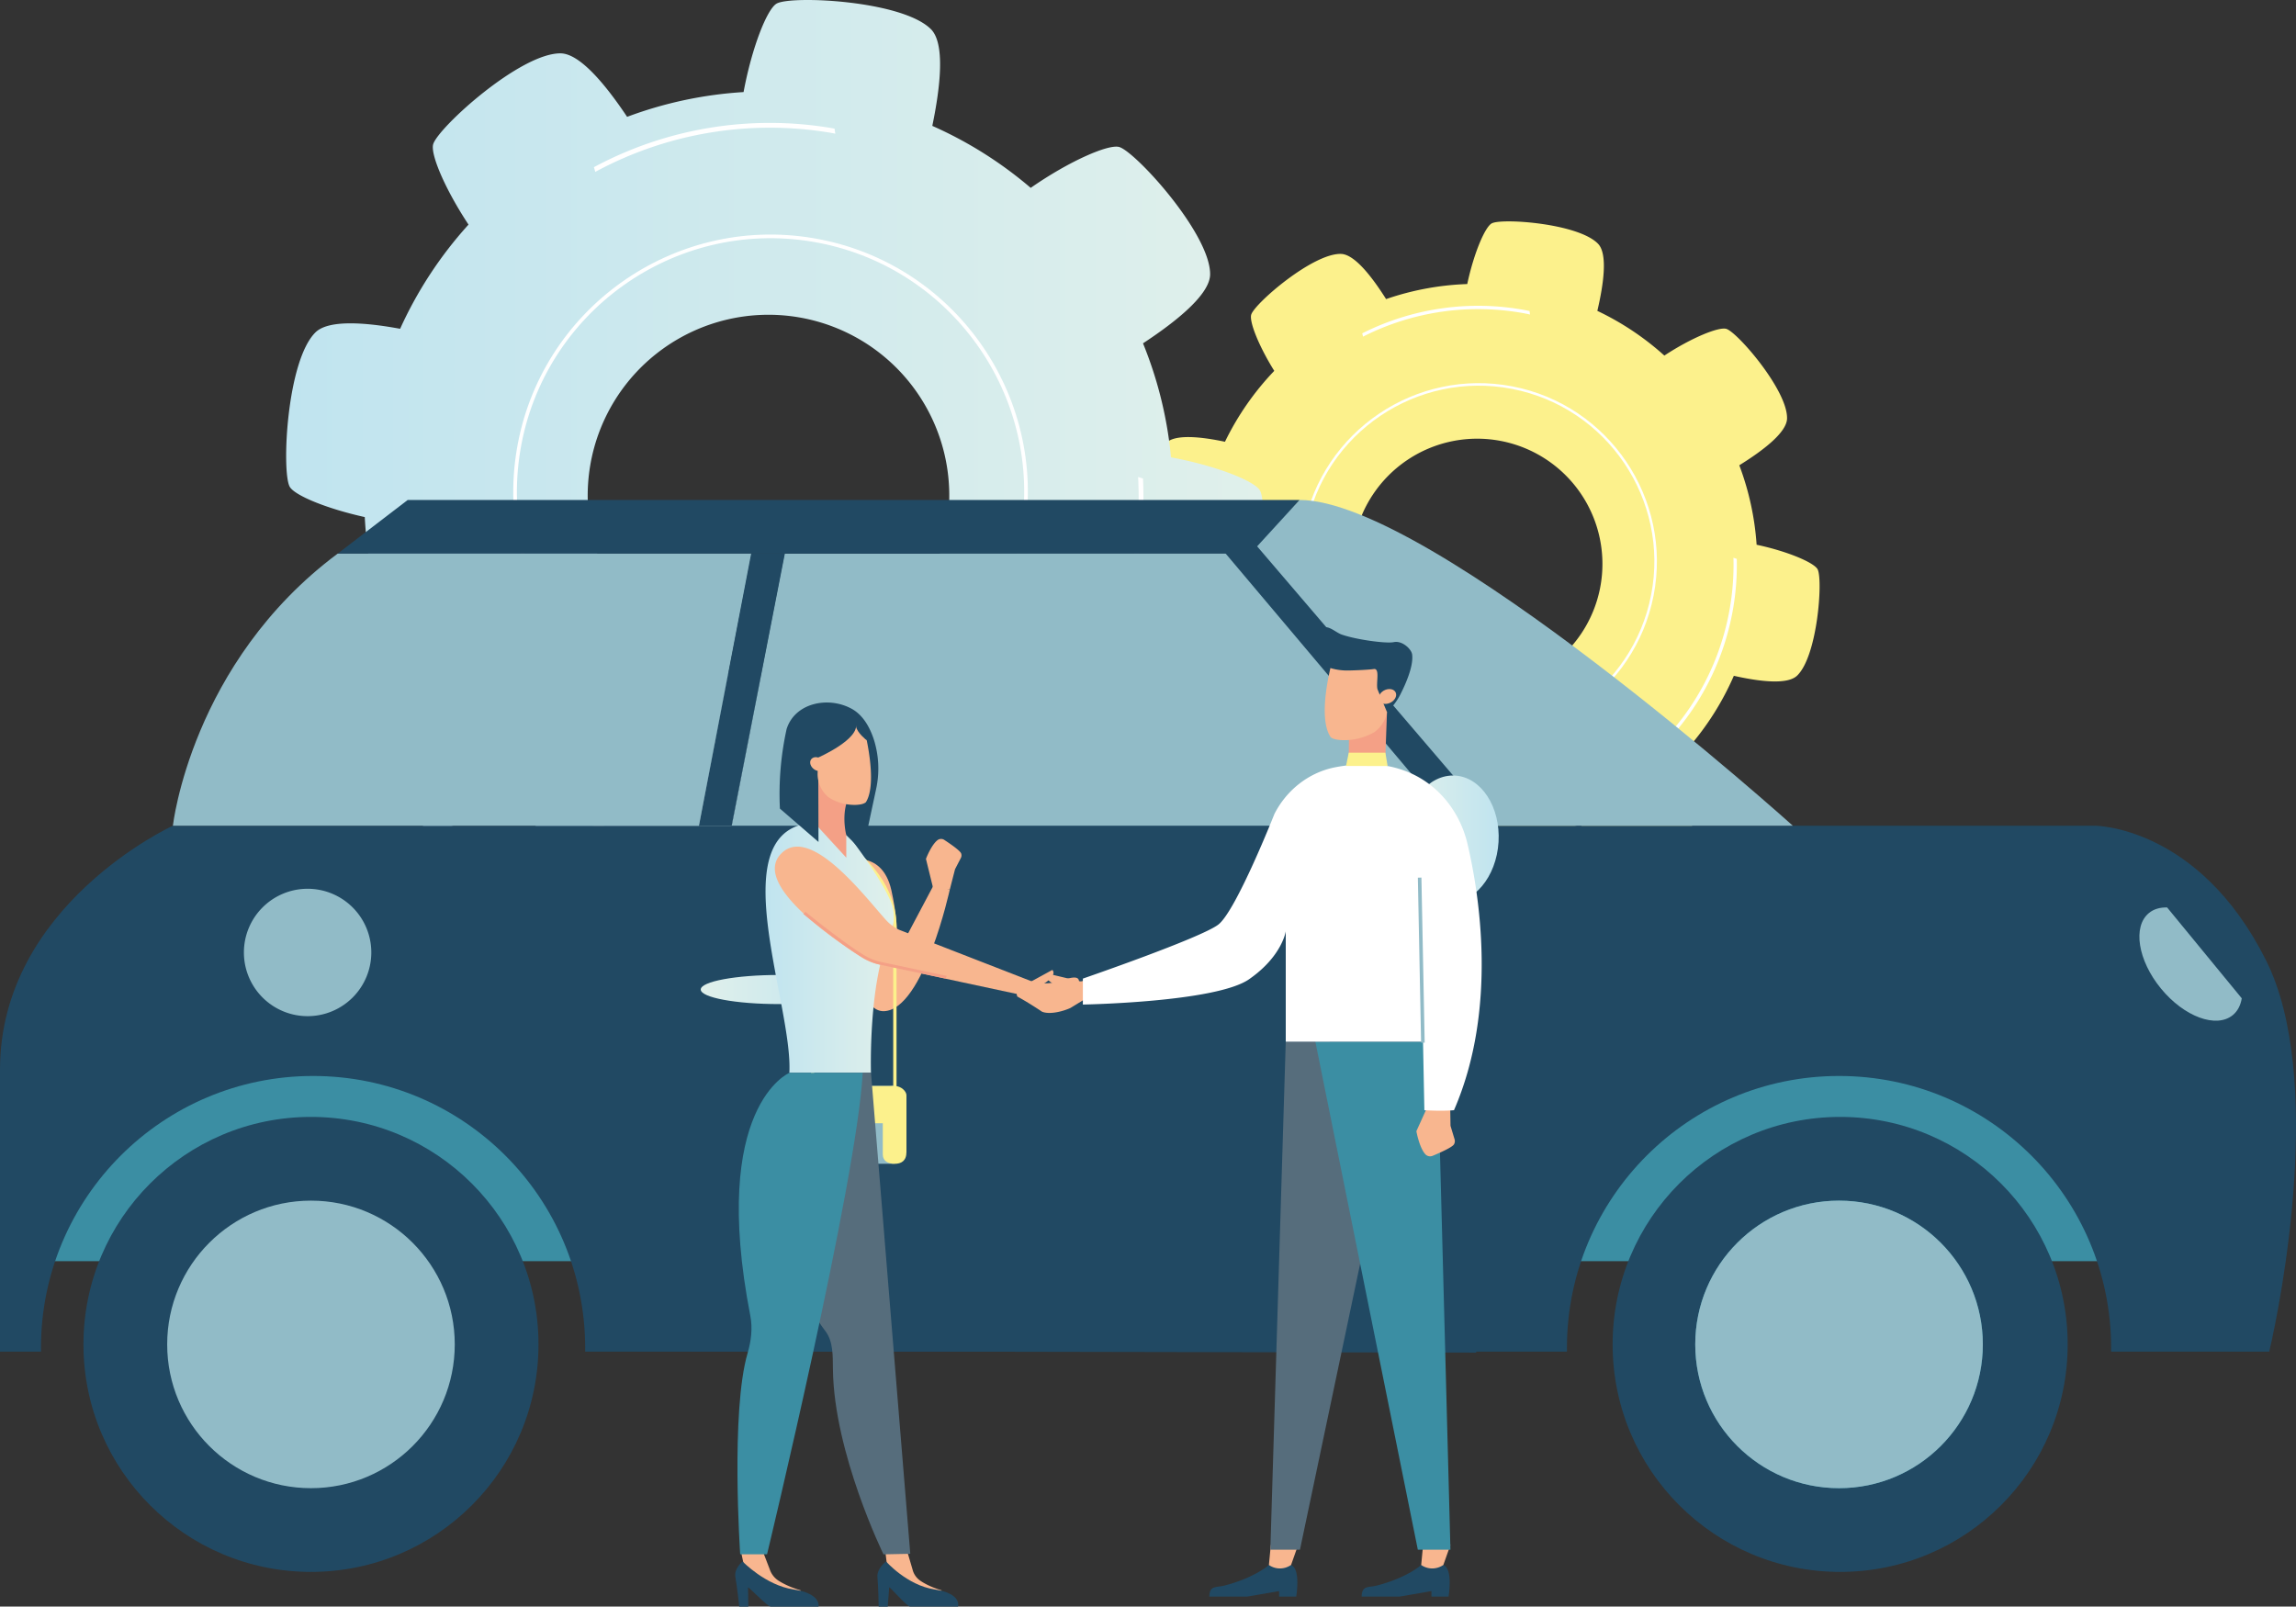 <svg id="_ŽÓť_1" data-name="—ŽÓť_1" xmlns="http://www.w3.org/2000/svg" xmlns:xlink="http://www.w3.org/1999/xlink" viewBox="0 0 2189.22 1532.07"><rect x="0" y="0" width="2189.22" height="1532.07" fill="#333333" stroke="none"/><defs><style>.cls-1{fill:#fcf18c;}.cls-2{fill:#fff;}.cls-3{fill:url(#ŃŚÁŻž_ŪŪŻť_ūŗšŤŚŪÚ_5);}.cls-4{fill:#3b8ea3;}.cls-5{fill:#214963;}.cls-6{fill:#91bbc7;}.cls-7{fill:url(#ŃŚÁŻž_ŪŪŻť_ūŗšŤŚŪÚ_3);}.cls-8{fill:url(#ŃŚÁŻž_ŪŪŻť_ūŗšŤŚŪÚ_3-2);}.cls-9{fill:#f8b68f;}.cls-10{fill:#566d7c;}.cls-11{fill:#f4a086;}.cls-12{fill:url(#ŃŚÁŻž_ŪŪŻť_ūŗšŤŚŪÚ_5-2);}</style><linearGradient id="ŃŚÁŻž_ŪŪŻť_ūŗšŤŚŪÚ_5" x1="663" y1="1301.25" x2="1594.93" y2="1301.25" gradientUnits="userSpaceOnUse"><stop offset="0" stop-color="#c0e4ef"/><stop offset="1" stop-color="#e0f0eb"/></linearGradient><linearGradient id="ŃŚÁŻž_ŪŪŻť_ūŗšŤŚŪÚ_3" x1="668.16" y1="943.62" x2="817.41" y2="943.62" gradientUnits="userSpaceOnUse"><stop offset="0" stop-color="#e0f0eb"/><stop offset="1" stop-color="#c0e4ef"/></linearGradient><linearGradient id="ŃŚÁŻž_ŪŪŻť_ūŗšŤŚŪÚ_3-2" x1="1728.75" y1="1635.51" x2="1819.15" y2="1635.51" xlink:href="#ŃŚÁŻž_ŪŪŻť_ūŗšŤŚŪÚ_3"/><linearGradient id="ŃŚÁŻž_ŪŪŻť_ūŗšŤŚŪÚ_5-2" x1="1120.08" y1="1739.38" x2="1242.47" y2="1739.38" xlink:href="#ŃŚÁŻž_ŪŪŻť_ūŗšŤŚŪÚ_5"/></defs><path class="cls-1" d="M2123.28,1378.28c-3.21-6.38-28.34-17.19-58.21-23.53a265.66,265.66,0,0,0-16.51-75.78c22.7-14.07,45.17-31.28,45.53-44.49.75-26.82-47-82-57.78-85.56-6.91-2.29-33.13,8.27-59.2,25.44a265.46,265.46,0,0,0-63.91-42.63c6.13-26,9.89-54.23.79-63.86-18.44-19.5-91.21-24.75-101.36-19.64-6.37,3.2-17.12,28.18-23.47,57.92a265,265,0,0,0-77.38,14.35c-13.77-21.84-30.22-42.73-43-43.09-26.82-.75-82,47-85.56,57.79-2.12,6.42,6.85,29.55,21.93,53.73a265.66,265.66,0,0,0-47,67.62c-23.65-5-47.36-7.23-56,1-19.49,18.43-24.75,91.21-19.64,101.36,2.88,5.72,23.36,15,49.08,21.42a265.45,265.45,0,0,0,16,84.1c-19,12.7-35.57,27-35.88,38.28-.75,26.82,47,82,57.78,85.56,5.94,2,26.16-5.56,48.29-18.63a265.45,265.45,0,0,0,72.3,47.43c-4.43,22.36-6,44,1.73,52.25,18.44,19.49,91.21,24.75,101.36,19.64,5.74-2.88,15-23.46,21.47-49.27a265.3,265.3,0,0,0,82.32-18.41c13.13,20.09,28.18,38.17,40,38.5,26.82.75,82-47,85.56-57.79,2.14-6.45-6.94-29.78-22.16-54.09a265.08,265.08,0,0,0,43-68.17c25,5.61,51,8.62,60.22-.06C2123.13,1461.21,2128.39,1388.43,2123.28,1378.28Zm-347.4,112a119.42,119.42,0,1,1,140-94.53A119.44,119.44,0,0,1,1775.88,1490.27Z" transform="translate(-390.15 -835.28)"/><path class="cls-2" d="M1767.71,1537.46c-92-17.82-152.35-107.17-134.52-199.17s107.18-152.35,199.18-134.52S1984.71,1311,1966.88,1403,1859.71,1555.29,1767.71,1537.46Zm64.2-331.32c-90.7-17.57-178.78,41.91-196.35,132.61s41.91,178.77,132.61,196.34,178.77-41.91,196.34-132.6S1922.6,1223.71,1831.91,1206.14Z" transform="translate(-390.15 -835.28)"/><path class="cls-2" d="M2046.17,1368.23c-1.07-.34-2.14-.69-3.2-1.08a243.77,243.77,0,0,1-4.32,52.92C2013.09,1552,1885,1638.49,1753.09,1612.93c-86.37-16.73-153.27-77.43-182-154.37h0c-1.12,0-2.24,0-3.36,0C1596.58,1537,1664.57,1599,1752.48,1616c133.62,25.89,263.38-61.75,289.27-195.36A246.59,246.59,0,0,0,2046.17,1368.23Z" transform="translate(-390.15 -835.28)"/><path class="cls-2" d="M1689.82,1156.29a242.44,242.44,0,0,1,156-21.78c1.07.21,2.12.48,3.19.71-.18-1.11-.3-2.22-.43-3.34-.72-.15-1.43-.33-2.16-.47A245.48,245.48,0,0,0,1689,1153.17C1689.28,1154.2,1689.56,1155.24,1689.82,1156.29Z" transform="translate(-390.15 -835.28)"/><path class="cls-3" d="M1591.6,1303.17c-4.87-9.09-41.55-23.73-84.89-31.76A383.11,383.11,0,0,0,1480,1162.68c32.22-21.16,64-46.83,64-65.92.06-38.72-70.91-116.54-86.61-121.28-10-3-47.49,13.18-84.47,38.95a383.1,383.1,0,0,0-93.82-59.11c7.86-37.83,12.23-78.63-1.28-92.18-27.33-27.44-132.54-32.28-147-24.53-9.06,4.86-23.64,41.31-31.68,84.47A382.93,382.93,0,0,0,988.1,946.7c-20.69-31-45.22-60.52-63.62-60.55-38.72-.07-116.54,70.9-121.28,86.6-2.83,9.35,11,42.39,33.67,76.71a383.39,383.39,0,0,0-65.2,99.35c-34.32-6.32-68.61-8.65-80.81,3.51-27.44,27.33-32.28,132.54-24.53,147,4.37,8.14,34.27,20.75,71.63,29.06a383.4,383.4,0,0,0,26.24,120.76c-27,19-50.3,40.24-50.33,56.59-.07,38.72,70.9,116.54,86.6,121.28,8.65,2.61,37.55-9,69-28.71A383.31,383.31,0,0,0,975.57,1664c-5.56,32.42-7,63.78,4.47,75.33,27.33,27.43,132.54,32.27,147,24.52,8.17-4.38,20.81-34.42,29.12-71.91a383.17,383.17,0,0,0,118.09-29.67c19.7,28.49,42.1,54,59.2,54,38.72.07,116.54-70.9,121.28-86.6,2.84-9.4-11.13-42.71-34-77.22a382.77,382.77,0,0,0,59.47-100c36.27,7.16,74,10.53,86.89-2.35C1594.51,1422.84,1599.35,1317.63,1591.6,1303.17Zm-497.07,174.69a172.38,172.38,0,1,1,198.4-141.67A172.4,172.4,0,0,1,1094.53,1477.86Z" transform="translate(-390.15 -835.28)"/><path class="cls-2" d="M1084.51,1546.27C951.09,1524,860.64,1397.36,882.9,1263.93s148.91-223.87,282.34-201.61,223.86,148.91,201.61,282.34S1217.94,1568.52,1084.51,1546.27Zm80.15-480.52c-131.53-21.94-256.39,67.22-278.33,198.75s67.22,256.39,198.76,278.33,256.38-67.22,278.32-198.75S1296.2,1087.69,1164.66,1065.75Z" transform="translate(-390.15 -835.28)"/><path class="cls-2" d="M1480,1291.58c-1.57-.45-3.13-.92-4.67-1.45a351.88,351.88,0,0,1-4.24,76.54c-31.91,191.29-213.5,321-404.79,289-125.26-20.89-224.08-106-268.43-215.9h0c-1.62.08-3.23.1-4.85.08C837.56,1552.05,938,1639,1065.5,1660.23c193.78,32.32,377.73-99,410.05-292.81A355.83,355.83,0,0,0,1480,1291.58Z" transform="translate(-390.15 -835.28)"/><path class="cls-2" d="M957.76,999.18A349.83,349.83,0,0,1,1182,961.88c1.57.26,3.09.61,4.64.89-.3-1.59-.52-3.19-.74-4.8-1.06-.18-2.09-.42-3.14-.6a354.35,354.35,0,0,0-226.33,37.34C956.9,996.18,957.34,997.68,957.76,999.18Z" transform="translate(-390.15 -835.28)"/><rect class="cls-4" x="429.53" y="1830.07" width="1978.77" height="207.87" transform="translate(2447.67 3032.73) rotate(180)"/><path class="cls-5" d="M555,1622.71H2387.7s98.92,0,163.13,128.42c55.62,111.24,14.9,322.7,3,373.13H2403.11v-3.47c0-143.29-116.16-259.45-259.45-259.45S1884.2,1977.5,1884.2,2120.79v3.47H948.11v-3.47c0-143.29-116.16-259.45-259.45-259.45S429.2,1977.5,429.2,2120.79v3.47H390.15v-269C390.15,1698.08,555,1622.71,555,1622.71Z" transform="translate(-390.15 -835.28)"/><polygon class="cls-2" points="1407.49 787.42 697.67 787.42 748.33 527.97 1159.83 527.97 1407.49 787.42"/><path class="cls-5" d="M1797.64,2125.15V1622.71l-216-259.39-443.49-.07-50.33,259.46s-33,36.44-60.74,64.21-29.51,85-29.51,85v351.72Z" transform="translate(-390.15 -835.28)"/><polygon class="cls-6" points="697.68 787.39 748 528 1191.48 528.07 1407.44 787.39 697.68 787.39"/><path class="cls-6" d="M2099.61,1622.71s-345.37-310.66-470.32-310.66c-26,26-47.65,51.27-47.65,51.27l216,259.39Z" transform="translate(-390.15 -835.28)"/><polygon class="cls-5" points="1239.14 476.77 388.75 476.77 321.93 527.97 1192.28 527.97 1239.14 476.77"/><path class="cls-6" d="M555,1622.71s17.36-155.33,157.07-259.46h394.82l-50.33,259.46Z" transform="translate(-390.15 -835.28)"/><ellipse class="cls-7" cx="742.79" cy="943.62" rx="74.63" ry="13.88"/><path class="cls-6" d="M622.71,1743.56a60.74,60.74,0,1,0,60.74-60.74A60.74,60.74,0,0,0,622.71,1743.56Z" transform="translate(-390.15 -835.28)"/><circle class="cls-5" cx="1754.57" cy="1282.04" r="216.94"/><circle class="cls-5" cx="296.51" cy="1282.04" r="216.94"/><path class="cls-6" d="M2439.15,1705.94c4.67-3.83,10.67-5.48,17.35-5.28l71.16,86.64c-1.1,6.59-3.88,12.15-8.55,16-15.73,12.91-46.38,1.6-68.46-25.28S2423.42,1718.86,2439.15,1705.94Z" transform="translate(-390.15 -835.28)"/><circle class="cls-4" cx="1753.51" cy="1282.04" r="137.1"/><circle class="cls-6" cx="1753.51" cy="1282.04" r="137.1"/><circle class="cls-6" cx="296.51" cy="1282.04" r="137.1"/><polygon class="cls-5" points="716.23 527.97 748.33 527.97 697.67 787.42 666.43 787.42 716.23 527.97"/><polygon class="cls-5" points="1426.5 787.42 1196.14 518.03 1166.39 525.2 1387.49 787.42 1426.5 787.42"/><path class="cls-8" d="M1728.9,1632.81c-2,33.49,16.54,61.84,41.42,63.33s46.67-24.44,48.68-57.93-16.54-61.84-41.42-63.33S1730.91,1599.32,1728.9,1632.81Z" transform="translate(-390.15 -835.28)"/><path class="cls-5" d="M1600,2327.68s-13.14,12.18-43.07,19.8c-6.59,1.68-13.7-.56-13.7,10.31h36.33l30.22-5.22v5.22h16.32s4.54-26.69-5-30.11Z" transform="translate(-390.15 -835.28)"/><path class="cls-9" d="M1601.87,2308.51l-1.83,19.17h0a18.45,18.45,0,0,0,20,.67l1.12-.67,6.78-19.17Z" transform="translate(-390.15 -835.28)"/><path class="cls-5" d="M1745.24,2327.68s-13.13,12.18-43.07,19.8c-6.59,1.68-13.69-.56-13.69,10.31h36.33l30.21-5.22v5.22h16.32s4.55-26.69-5-30.11Z" transform="translate(-390.15 -835.28)"/><path class="cls-9" d="M1747.08,2308.51l-1.84,19.17h0a18.45,18.45,0,0,0,20,.67l1.12-.67,6.78-19.17Z" transform="translate(-390.15 -835.28)"/><polygon class="cls-10" points="1267.75 993.39 1225.95 993.39 1211.27 1477.81 1239.51 1477.81 1322.48 1083.54 1267.75 993.39"/><polygon class="cls-4" points="1254.2 993.39 1351.89 1477.81 1382.98 1477.81 1370.23 993.39 1254.2 993.39"/><path class="cls-9" d="M1411.59,1772.52c-1.45,1.15-6.79,4.64-19.74,5.71-11.63,1-36.39-4.09-31.66,7.39,11.13,6,23.48,14.4,23.48,14.4,7.09,3,19.66-.11,27.13-3.52l21.68-13.24s1.87-12.19,2.06-12.75l-5-2A60,60,0,0,1,1411.59,1772.52Z" transform="translate(-390.15 -835.28)"/><path class="cls-9" d="M1407.61,1777.63a9.7,9.7,0,0,1-1.29,1.39c1.55.63,3,1.32,4.49,2.06,6.09.17,12.17.52,18.25.75-.37-3.51-.89-8.44-.86-8.79l-39.55-9.42s-3.2,4.17,4,8.65A40.43,40.43,0,0,0,1407.61,1777.63Z" transform="translate(-390.15 -835.28)"/><path class="cls-9" d="M1753.79,1885.05,1740.65,1914s2.83,15.88,8.64,22.08a6.21,6.21,0,0,0,6.89,1.39c5.47-2.27,18.11-7.74,20.2-10.74a6,6,0,0,0,.65-5.15l-3.83-12.73-.48-29.67Z" transform="translate(-390.15 -835.28)"/><polygon class="cls-11" points="1286.24 702.24 1285.8 740.97 1320.31 739.11 1322.48 679.07 1286.24 702.24"/><path class="cls-9" d="M1670.64,1541.1c-4.82-.13-9.29-.85-11.63-2.76-13.91-20.22,1.93-74.74,1.93-74.74l22.23-9.36,28.24,17.62,1.61,36.53c.43,9.75-4.26,19.11-12.61,25.2h0A57.88,57.88,0,0,1,1670.64,1541.1Z" transform="translate(-390.15 -835.28)"/><path class="cls-5" d="M1703.57,1492.56c-1.55-6.13,2.65-20.29-3.6-19.27-4.56.75-20.18,1.39-25.44,1.39-12.52,0-34.85-4.9-34.85-24,0-9.54,5.85-14.36,11.71-16.8s12.23,4.49,18.11,6.54c13.8,4.83,42.27,8.73,49.55,7.22,8.28-1.72,16.93,6.72,17.57,11.77,1.4,11-6,27.9-11.47,38.54a58.78,58.78,0,0,1-12.51,16.37h0Z" transform="translate(-390.15 -835.28)"/><path class="cls-9" d="M1719.66,1493.94c-2.79-2.46-8-2-11.67,1s-4.35,7.51-1.56,10,8,2,11.67-1S1722.45,1496.41,1719.66,1493.94Z" transform="translate(-390.15 -835.28)"/><path class="cls-2" d="M1694.29,1564.1a99.39,99.39,0,0,1,40.5,8.3c27.85,12.27,47.58,37.77,54.55,67.39,11,46.62,29.38,157.23-12.82,254.18-12.42,1.13-28.24,0-28.24,0l-4.52-228.56,3.2,163.27H1616.11V1723.39s-3.39,23.78-35,45.73-158.46,24.11-158.46,24.11v-24.74s112.14-38.6,129.08-51.46,53.55-105.5,53.55-105.5c11.48-22.62,32.39-39.3,57.24-44.42A157.17,157.17,0,0,1,1694.29,1564.1Z" transform="translate(-390.15 -835.28)"/><polygon class="cls-6" points="1355 994.3 1351.92 836.97 1355.31 836.87 1358.42 994.3 1355 994.3"/><polygon class="cls-1" points="1320.96 717.79 1323.08 730.51 1283.43 730.43 1286.02 717.79 1320.96 717.79"/><path class="cls-9" d="M1194.32,1656.66s1.21,144.6,38.91,142.88,62.52-115.89,62.52-115.89l-15.27-4.48-36.59,69.07s5.49-22.51-3.8-63.93S1194.32,1656.66,1194.32,1656.66Z" transform="translate(-390.15 -835.28)"/><path class="cls-1" d="M1201.56,1642.51l-1.72,2.6c.42.28,42,28.22,42,73.83v185.93h-76.15l2.43-143.17c-1,.82-2.09,1.62-3.16,2.38L1162.52,1908H1245v-189C1245,1671.67,1202,1642.79,1201.56,1642.51Z" transform="translate(-390.15 -835.28)"/><rect class="cls-6" x="764.37" y="1035.6" width="99.46" height="74.21" rx="13.12"/><path class="cls-1" d="M1254,1906.44v-22.61a13,13,0,0,0-13-12.95h-73.56a13,13,0,0,0-13,12.95v22.61Z" transform="translate(-390.15 -835.28)"/><path class="cls-1" d="M1243.17,1945.1h0c-6.2,0-11.28-2.66-11.28-8.87v-56.48c0-6.21,5.08-8.87,11.28-8.87h0c6.21,0,11.28,5.08,11.28,8.87v54.07C1254.45,1942.44,1249.38,1945.1,1243.17,1945.1Z" transform="translate(-390.15 -835.28)"/><path class="cls-5" d="M1192.57,1918.65h0a3.43,3.43,0,0,1-3.42-3.43V1898a3.43,3.43,0,0,1,3.42-3.42h0A3.43,3.43,0,0,1,1196,1898v17.25A3.43,3.43,0,0,1,1192.57,1918.65Z" transform="translate(-390.15 -835.28)"/><path class="cls-9" d="M1279.8,1681.84l-6.77-27.53s5.11-13.47,11.23-18a5.53,5.53,0,0,1,6.27-.08c4.43,2.89,14.62,9.77,16,12.75a5.32,5.32,0,0,1-.29,4.63l-5.46,10.53-5,19.46Z" transform="translate(-390.15 -835.28)"/><path class="cls-12" d="M1160.21,1620.43c26.64,0,32.88,3.9,32.88,3.9s34.15,42.33,46,69.7a39.18,39.18,0,0,1-.17,32.07c-21,45.2-18.31,132.23-18.31,132.23h-77.81C1146.29,1793.46,1079.35,1632.74,1160.21,1620.43Z" transform="translate(-390.15 -835.28)"/><path class="cls-9" d="M1255.54,2315.94l4.74,16.09a18.23,18.23,0,0,0,7.45,10.69c4.1,2.78,10.6,6.23,20.46,9.23-13.35,10.58-32.11,0-42.68-7.85a24.53,24.53,0,0,1-9.59-16l-1.48-12.19Z" transform="translate(-390.15 -835.28)"/><path class="cls-5" d="M1235,2324.31s-9,6.59-8.2,15,1.18,28.06,1.18,28.06h8.62L1238,2349c.13-1.2,16.83,18.34,20,18.34h45.6s4.15-12.37-22.27-16.34S1235,2324.31,1235,2324.31Z" transform="translate(-390.15 -835.28)"/><path class="cls-10" d="M1220.65,1858.33,1258.09,2317l-25.53.52s-47.2-96.39-48.22-176.31c-.18-13.21.41-26.65-7.3-36.75-58.86-77.06-29.16-198.79-29.16-198.79l39.85-47.32Z" transform="translate(-390.15 -835.28)"/><path class="cls-9" d="M1118,2315.94l6.18,16.09a20.64,20.64,0,0,0,8.42,10.69c4.35,2.78,11.16,6.23,21.29,9.23-12.39,10.58-32.11,0-43.39-7.85a27.57,27.57,0,0,1-11-16l-2.59-12.19Z" transform="translate(-390.15 -835.28)"/><path class="cls-5" d="M1098.2,2324.31s-8.38,6.59-6.85,15,3.71,28.06,3.71,28.06h8.62l-.27-18.34c0-1.2,18.48,18.34,21.61,18.34h45.6s3-12.37-23.75-16.34S1098.2,2324.31,1098.2,2324.31Z" transform="translate(-390.15 -835.28)"/><polygon class="cls-11" points="806.87 766.87 806.94 817.9 776.3 784.51 779.6 737 806.87 766.87"/><path class="cls-5" d="M1202.12,1527.57c-21.22,2.89-31.78,30.09-31.78,30.09l.24,80.51-36.79-31.81a287,287,0,0,1,6.4-75.9c7.88-24.92,39.64-31.48,61.93-19.33,10.85,5.92,17.29,17.52,21.12,29a91.74,91.74,0,0,1,2.18,48.07l-12.62,59.07-15.71-15.57s-4-15.08-.07-29.59C1205.1,1572.5,1216.37,1525.64,1202.12,1527.57Z" transform="translate(-390.15 -835.28)"/><path class="cls-9" d="M1164.1,1558.79c2.37-2.3,6.83-1.87,9.94,1s3.71,7,1.33,9.31-6.83,1.86-9.94-1S1161.72,1561.09,1164.1,1558.79Z" transform="translate(-390.15 -835.28)"/><path class="cls-9" d="M1205.87,1602.83c4.11-.12,7.92-.8,9.91-2.58,11.85-18.88-1.65-69.79-1.65-69.79l-18.94-8.74-24.06,16.45-1.37,34.11a28.65,28.65,0,0,0,10.74,23.54h0A46,46,0,0,0,1205.87,1602.83Z" transform="translate(-390.15 -835.28)"/><path class="cls-5" d="M1206.13,1524.79c4.53,15.21-35.79,32.87-35.79,32.87l-10.13-19,18.51-22.69,23.4,3.74S1205.35,1522.25,1206.13,1524.79Z" transform="translate(-390.15 -835.28)"/><path class="cls-5" d="M1206.38,1528c.85,6,10.21,13.29,10.21,13.29l.88-7.18-2.13-5-4.81-2.67S1205.54,1522,1206.38,1528Z" transform="translate(-390.15 -835.28)"/><path class="cls-4" d="M1142.84,1858.33s-76,31.85-37.26,231.76c2.27,11.71.82,23.92-2.54,35.36-16.41,55.76-7.12,192.05-7.12,192.05h25.6s85.69-355.69,91.22-459.17Z" transform="translate(-390.15 -835.28)"/><path class="cls-9" d="M1378.44,1771.57c1.3.64,5.93,2.37,15.68.78,8.75-1.44,25.94-10.1,24.79-.17-7,6.83-14.37,15.76-14.37,15.76-4.62,3.68-14.49,3.62-20.67,2.35l-18.63-6.32s-3.83-9.24-4.09-9.64l3.25-2.53A42.64,42.64,0,0,0,1378.44,1771.57Z" transform="translate(-390.15 -835.28)"/><path class="cls-9" d="M1382.4,1774.85a7.48,7.48,0,0,0,1.23.85c-1,.78-2,1.61-2.88,2.47-4.45,1.28-8.85,2.7-13.28,4-.43-2.83-1-6.8-1.14-7.08l27.2-14.87s3.19,2.67-1.22,7.56A29.45,29.45,0,0,1,1382.4,1774.85Z" transform="translate(-390.15 -835.28)"/><path class="cls-9" d="M1134.89,1649.39c27.86-28.72,81,42.32,100.06,63.26a40.3,40.3,0,0,0,12.54,9.28l127.4,49.57-8,13.17-140.49-30.1a54.77,54.77,0,0,1-15.48-6.91C1184.37,1730.45,1107.14,1678,1134.89,1649.39Z" transform="translate(-390.15 -835.28)"/><path class="cls-11" d="M1230.12,1752.61l62.81,13.31-1.27,2.54-62.14-13.16a56.27,56.27,0,0,1-16.17-6.36c-14.2-8.32-36.78-25.31-57.3-42.13.7-.64,1.39-1.3,2.07-2,21.57,17.62,45.29,35.09,56.62,41.72A53.16,53.16,0,0,0,1230.12,1752.61Z" transform="translate(-390.15 -835.28)"/></svg>